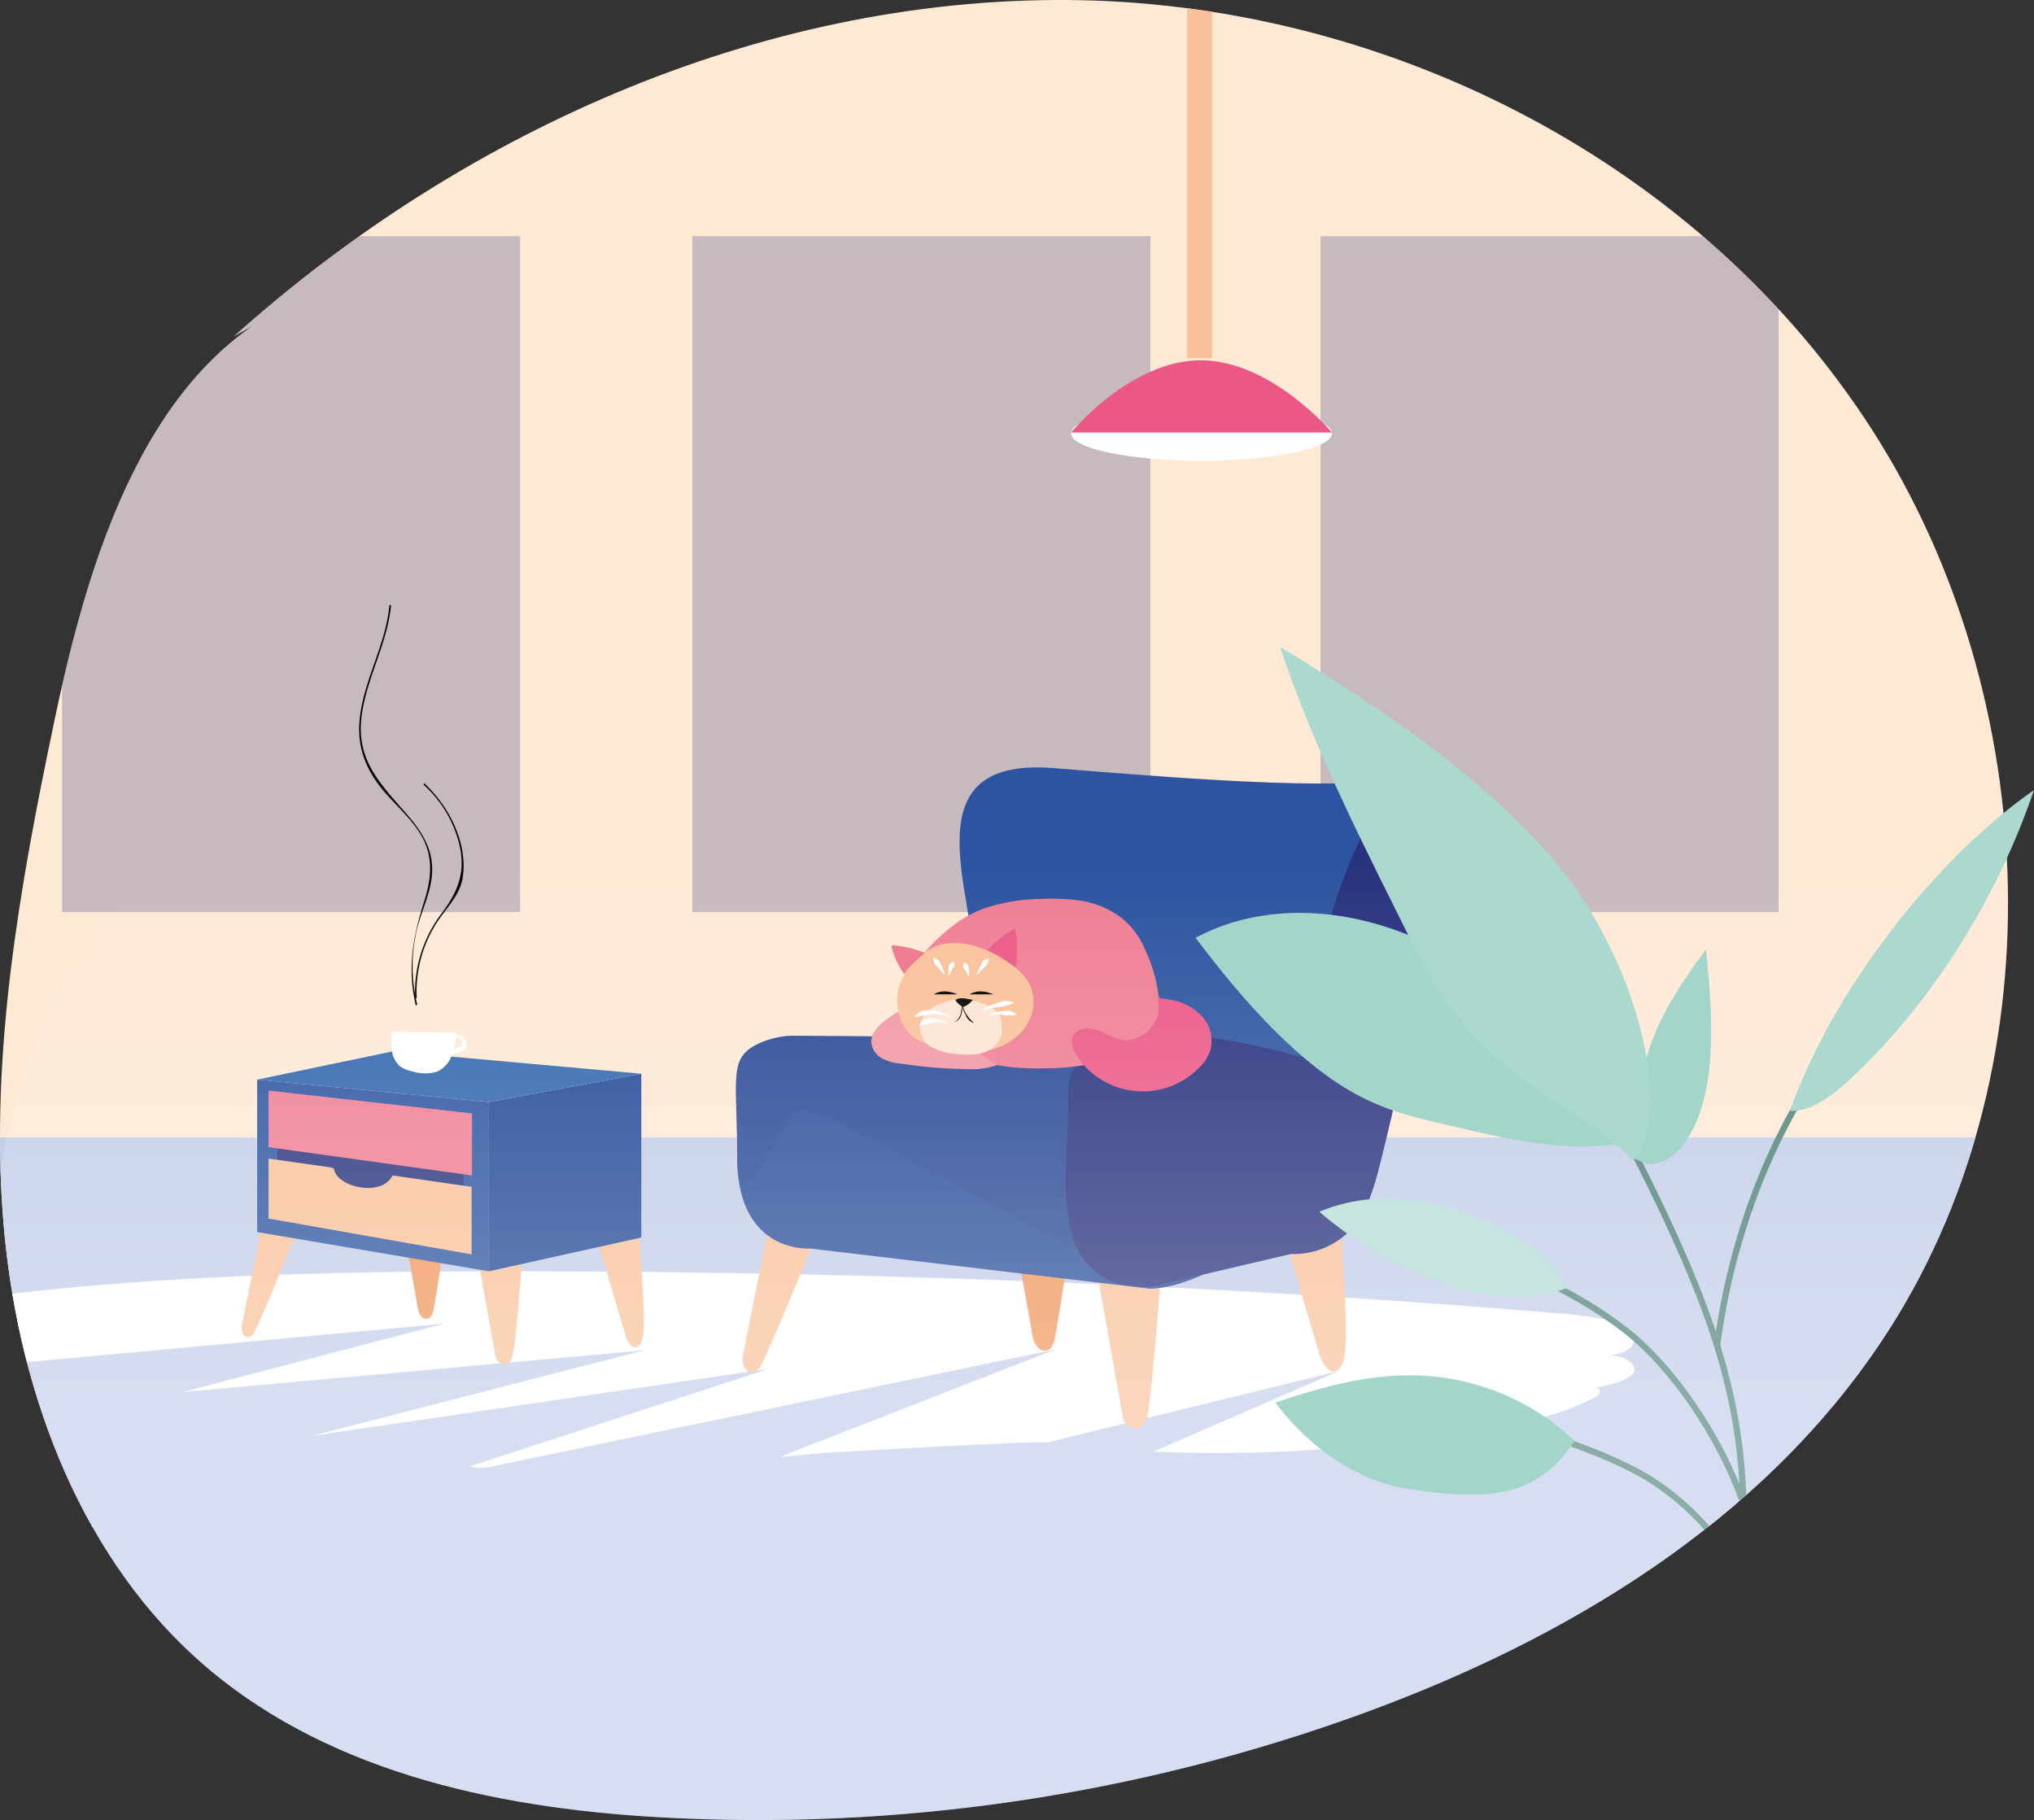 <svg xmlns="http://www.w3.org/2000/svg" xmlns:xlink="http://www.w3.org/1999/xlink" width="366.993" height="328.402" viewBox="0 0 366.993 328.402"><rect x="0" y="0" width="366.993" height="328.402" fill="#333333" stroke="none"/><defs><style>.a{clip-path:url(#a);}.b{fill:url(#b);}.c,.d,.e{opacity:0.26;}.c{fill:url(#d);}.d{fill:url(#f);}.e{fill:url(#h);}.f{fill:#c3cde9;}.g,.v{fill:none;stroke-miterlimit:10;}.g{stroke:#3992d0;stroke-width:3.396px;}.h{fill:#fff;}.i{fill:#f9c199;}.j{fill:#f0965b;}.k{fill:#2d54a0;}.l,.m{fill:#29337e;}.l{opacity:0.17;}.n{fill:#ef7e93;}.o{fill:#eb5886;}.p{fill:#f297a4;}.q{fill:#ee7489;}.r{fill:#fce4d4;}.s{fill:#020203;}.t{fill:#234997;}.u{fill:#3065ae;}.v{stroke:#4e8277;stroke-width:1.132px;}.w{fill:#f59e64;}.x{opacity:0.34;fill:url(#bb);}.y{fill:#a3d5ca;}.z{fill:#abd8cf;}.aa{fill:#c7e5e0;}</style><clipPath id="a"><path d="M53.733,53.839C25.779,65.569,15.115,100.3,8.793,131,2.7,160.094-2.556,189.876-.271,219.582s13.1,59.792,34.657,79.368c22.47,20.413,53.547,27.116,83.328,28.868a318.821,318.821,0,0,0,127.43-18.737c36.485-13.329,71.751-34.352,93.687-67.409C370.594,193.913,368,125.97,337.08,77.68S250.248,1.206,194.416-.012C138.585-1.155,83.667,22.762,41.394,60.618" transform="translate(0.816 0.051)"/></clipPath><linearGradient id="b" x1="0.483" y1="1.57" x2="0.529" y2="1.166" gradientUnits="objectBoundingBox"><stop offset="0.008" stop-color="#fbefe6"/><stop offset="0.828" stop-color="#fee9d5"/></linearGradient><linearGradient id="d" x1="0.435" y1="3.377" x2="0.667" y2="2.254" gradientUnits="objectBoundingBox"><stop offset="0.105" stop-color="#eef7f7"/><stop offset="0.862" stop-color="#2a3180"/></linearGradient><linearGradient id="f" x1="0.408" y1="3.505" x2="0.64" y2="2.382" xlink:href="#d"/><linearGradient id="h" x1="0.382" y1="3.633" x2="0.614" y2="2.51" xlink:href="#d"/><linearGradient id="bb" x1="0.5" y1="0.692" x2="0.5" y2="-0.308" gradientUnits="objectBoundingBox"><stop offset="0" stop-color="#fff"/><stop offset="0.377" stop-color="#fff" stop-opacity="0"/></linearGradient></defs><g transform="translate(0 0)"><g transform="translate(0 0)"><g transform="translate(0 0)"><g class="a"><rect class="b" width="420.984" height="339.102" transform="translate(-52.62 -63.562)"/></g></g><g transform="translate(0 0)"><g class="a"><rect class="c" width="82.643" height="121.946" transform="translate(11.209 42.617)"/></g></g><g transform="translate(0 0)"><g class="a"><rect class="d" width="82.643" height="121.946" transform="translate(124.929 42.617)"/></g></g><g transform="translate(0 0)"><g class="a"><rect class="e" width="82.643" height="121.946" transform="translate(238.268 42.617)"/></g></g><g transform="translate(0)"><g class="a"><rect class="f" width="412.681" height="160.259" transform="translate(-45.08 205.237)"/></g></g><g transform="translate(0 0)"><g class="a"><path class="g" d="M484.3,12.4" transform="translate(-114.794 -2.916)"/></g></g><g transform="translate(0 0)"><g class="a"><path class="g" d="M370.1,12.4" transform="translate(-87.578 -2.916)"/></g></g><g transform="translate(0 0)"><g class="a"><path class="h" d="M282.415,316.256c4.8-.152,6.322-3.351,3.428-5.027s-8-2.209-12.72-2.59C212.8,303.612,151.328,301.25,89.784,301.1c-33.971-.076-68.552.533-101.38,4.8-6.4.838-13.406,2.056-16.376,4.722-3.275,2.894.533,6.931,7.465,7.845a2.624,2.624,0,0,0-1.9.838l94.982-8.759L25.422,322.882l83.328-7.541L48.653,330.8l82.491-12.111L76.988,336.364a16.041,16.041,0,0,0,1.9.152c.3,0,.609.076.914.076l103.056-21.4-49.814,19.423c2.818-.228,5.56-.533,8.379-.762,0,0,34.428-2.057,40.065-1.9l52.556-12.872-33.514,14.548a263.9,263.9,0,0,0,35.571-.838,5.892,5.892,0,0,0,2.59-.609c.381-.229.152-.686-.3-.838a78.829,78.829,0,0,0,12.72.152,6.1,6.1,0,0,0,2.971-.685c.381-.3-.076-.762-.685-.914,10.435-.3,20.565-2.59,27.116-6.246.838-.457.686-1.447-.152-1.6,2.971-.457,5.789-1.295,6.779-2.59C287.975,318.008,285.766,316.179,282.415,316.256Z" transform="translate(7.571 -71.715)"/></g></g><g transform="translate(0 0)"><g class="a"><path class="i" d="M182.033,274.771,175.178,309.2a3.417,3.417,0,0,0,.457,2.59c.533.838,1.9.762,2.666-.457,1.523-2.666,10.511-24.45,14.472-34.5a3.661,3.661,0,0,0-3.428-5.027H185.69A3.822,3.822,0,0,0,182.033,274.771Z" transform="translate(-41.109 -64.735)"/></g></g><g transform="translate(0 0)"><g class="a"><path class="j" d="M235.7,271.5l6.17,34.276a4.008,4.008,0,0,0,.99,2.057c.838.838,2.514,1.066,3.047-1.828.686-3.5,3.5-21.327,4.113-30.163a4.044,4.044,0,0,0-4.037-4.341H236.69" transform="translate(-55.549 -64.663)"/></g></g><g transform="translate(0 0)"><g class="a"><path class="i" d="M257.1,290.076l6.093,34.5a2.62,2.62,0,0,0,1.9,2.209c.914.228,1.98,0,2.514-2.133-.533,2.133.609,2.666,3.123-34.657H257.1Z" transform="translate(-60.649 -69.072)"/></g></g><g transform="translate(0 0)"><g class="a"><path class="i" d="M300.23,279.7l8.759,29.706a6.684,6.684,0,0,0,1.447,2.437c.609.609,2.361,1.371,3.047-2.514.762-4.494-.609-22.089-1.447-31.991a5.494,5.494,0,0,0-7.16-4.722L303.81,273A5.476,5.476,0,0,0,300.23,279.7Z" transform="translate(-70.874 -64.867)"/></g></g><g transform="translate(0 0)"><g class="a"><path class="k" d="M217,231.218s8.759,0,9.9-10.968c1.295-13.177-13.177-40.6,14.244-38.389s55.908,4.418,65.81,1.066c0,0-12.035,6.551-18.661,49.357,0,0,1.066,7.693-15.386,2.209S217,231.218,217,231.218Z" transform="translate(-51.093 -43.271)"/><path class="k" d="M184.4,245.3l67.942.533c.685,0,14.853,1.447,15.538,1.752,8.607,3.2,14.4,5.941,14.32,14.244v.152c0,11.958-22.165,28.944-34.123,28.944l-61.163-7.236s-13.177,1.066-13.177-16.452c0-14.472-1.523-17.747,3.5-20.337A15.407,15.407,0,0,1,184.4,245.3Z" transform="translate(-40.73 -58.419)"/><path class="l" d="M184.4,245.3l67.942.533c.685,0,14.853,1.447,15.538,1.752,8.607,3.2,14.4,5.941,14.32,14.244v.152c0,11.958-22.165,28.944-34.123,28.944l-61.163-7.236s-13.177,1.066-13.177-16.452c0-14.472-1.523-17.747,3.5-20.337A15.407,15.407,0,0,1,184.4,245.3Z" transform="translate(-40.73 -58.419)"/><path class="l" d="M184.375,245.3l67.942.533c.686,0,14.853,1.447,15.538,1.752,8.607,3.2,14.4,5.941,14.32,14.244v.152c0,11.958-22.165,28.944-34.123,28.944l-58.04-31.153a16.755,16.755,0,0,1-4.646-1.219c-2.437-.99-11.578,23.155-11.654,8.683-.152-14.472-1.523-17.747,3.5-20.337A15.407,15.407,0,0,1,184.375,245.3Z" transform="translate(-40.709 -58.419)"/><path class="m" d="M266.917,275.922l25.364-5.941a14.246,14.246,0,0,0,13.558-8.531,40.944,40.944,0,0,0,2.209-6.551c5.256-20.413,14.244-64.743,14.244-64.743s-5.484-15.386-15.386,1.066-12.415,43.34-12.415,43.34-43.111-13.253-42.426,7.084C252.521,253.147,246.732,276.531,266.917,275.922Z" transform="translate(-59.345 -43.721)"/></g></g><g transform="translate(0 0)"><g class="a"><path class="n" d="M215.7,226.447a5.349,5.349,0,0,1,1.828-3.808,33.323,33.323,0,0,1,4.646-4.494,20.549,20.549,0,0,1,7.236-3.885,33.065,33.065,0,0,1,9.064-1.371,36.366,36.366,0,0,1,8.15.457c8.759,1.98,10.511,8.3,11.273,9.826a27.248,27.248,0,0,1,1.9,7.007,9.317,9.317,0,0,1,0,4.8,7.251,7.251,0,0,1-1.828,2.666,18.348,18.348,0,0,1-8.455,4.57,41.045,41.045,0,0,1-9.673,1.219c-5.941.152-12.263-.3-16.909-3.885" transform="translate(-50.783 -50.687)"/></g></g><g transform="translate(0 0)"><g class="a"><path class="o" d="M270.844,236.678a9.786,9.786,0,0,1,5.789,3.047A6.465,6.465,0,0,1,278,245.971a8.008,8.008,0,0,1-2.057,3.047,14.25,14.25,0,0,1-21.86-2.057c-.838-1.295-1.523-3.123-.457-4.265a2.8,2.8,0,0,1,1.295-.762c1.447-.381,2.894.228,4.265.838a9.187,9.187,0,0,0,4.189,1.219,8.562,8.562,0,0,0,3.275-1.523,6.728,6.728,0,0,0,1.98-3.047,9.318,9.318,0,0,0,0-3.123" transform="translate(-59.692 -56.272)"/></g></g><g transform="translate(0 0)"><g class="a"><path class="p" d="M211.689,238.7a24.871,24.871,0,0,0-3.808,2.437c-1.219.99-2.437,2.361-2.285,3.961a3.817,3.817,0,0,0,1.98,2.742,8.451,8.451,0,0,0,3.351.914,86,86,0,0,0,11.73.99,14.614,14.614,0,0,0,5.713-.762" transform="translate(-48.372 -56.847)"/></g></g><g transform="translate(0 0)"><g class="a"><path class="i" d="M218.328,224.07a12,12,0,0,0-6.322,7.312c-.838,3.2.076,7.008,2.742,8.988a12.149,12.149,0,0,0,4.57,1.9,20.448,20.448,0,0,0,8.3.533,10.965,10.965,0,0,0,7.084-4.113,7.848,7.848,0,0,0,.914-7.922,9.815,9.815,0,0,0-3.2-3.428,20,20,0,0,0-6.55-3.428c-2.437-.686-5.256-.914-7.541.152" transform="translate(-49.831 -53.185)"/></g></g><g transform="translate(0 0)"><g class="a"><path class="q" d="M212.685,229.079A14.315,14.315,0,0,1,210.4,224.2v-.229a.28.28,0,0,1,.229-.076,18.9,18.9,0,0,1,5.789,1.371,23.245,23.245,0,0,0-3.428,3.275" transform="translate(-49.52 -53.319)"/></g></g><g transform="translate(0 0)"><g class="a"><path class="o" d="M233.1,223.885a18.524,18.524,0,0,1,4.646-3.808.28.28,0,0,1,.228-.076c.076,0,.152.152.152.229a21.979,21.979,0,0,1,.076,6.7,28.255,28.255,0,0,0-5.1-3.047" transform="translate(-54.929 -52.39)"/></g></g><g transform="translate(0 0)"><g class="a"><path class="r" d="M223.125,236.8a19.848,19.848,0,0,0-2.437.762,5.85,5.85,0,0,0-2.971,2.285,3.751,3.751,0,0,0-.076,3.885,4.969,4.969,0,0,0,1.295,1.447,11.369,11.369,0,0,0,3.351,1.219,19.522,19.522,0,0,0,5.484.152,6.137,6.137,0,0,0,2.894-1.447,4.58,4.58,0,0,0,1.066-1.828c.3-.838.152-.914.076-2.437-.076-1.6-1.447-2.514-2.666-3.123a10.354,10.354,0,0,0-2.971-.762" transform="translate(-51.124 -56.394)"/></g></g><g transform="translate(0 0)"><g class="a"><path class="s" d="M226.837,237.3c-.152.685-.076,1.295-.229,1.98a2.661,2.661,0,0,1-.381.99l-.381.381c-.076.076-.152.076-.229.152l-.152.076h-.076c-.076-.076,0-.076.076-.076h0a.266.266,0,0,1,.152-.076c.076-.076.152-.076.152-.152.076-.152.228-.229.3-.381a2.815,2.815,0,0,0,.381-.838,16.439,16.439,0,0,1,.381-2.057Z" transform="translate(-53.085 -56.513)"/></g></g><g transform="translate(0 0)"><g class="a"><path class="s" d="M227.1,237.5a6.048,6.048,0,0,0,.762,2.057,5.758,5.758,0,0,0,1.447,1.6h0a2.507,2.507,0,0,1-.99-.533,2.686,2.686,0,0,1-.609-.99,4.308,4.308,0,0,1-.609-2.133Z" transform="translate(-53.5 -56.561)"/></g></g><g transform="translate(0 0)"><g class="a"><path class="s" d="M226.719,237.928a4.361,4.361,0,0,1-1.219-1.143c.762-.686,2.133-.229,3.123-.076A3.661,3.661,0,0,1,226.871,238" transform="translate(-53.118 -56.303)"/></g></g><g transform="translate(0 0)"><g class="a"><path class="h" d="M233,240.38a4.561,4.561,0,0,1,1.219-.609,8.852,8.852,0,0,1,1.371-.3,4.16,4.16,0,0,1,1.371-.076,2.271,2.271,0,0,1,1.295.609v.076a4.217,4.217,0,0,1-1.371.152,7.5,7.5,0,0,1-1.295-.152h-1.295a6.449,6.449,0,0,1-1.295.3Z" transform="translate(-54.906 -57.003)"/></g></g><g transform="translate(0 0)"><g class="a"><path class="h" d="M222.222,240.589a3.651,3.651,0,0,0-1.523-.533,5.646,5.646,0,0,0-1.6-.076,9.135,9.135,0,0,0-1.523.229,14.6,14.6,0,0,0-1.6.3l-.076-.076a2.518,2.518,0,0,1,1.447-1.066,6.9,6.9,0,0,1,1.752-.076,10.8,10.8,0,0,1,1.676.381,2.643,2.643,0,0,1,1.447.914Z" transform="translate(-50.83 -56.984)"/></g></g><g transform="translate(0 0)"><g class="a"><path class="h" d="M231.6,238.928a4.716,4.716,0,0,1,1.295-.838,8.258,8.258,0,0,1,1.447-.609,4.974,4.974,0,0,1,1.523-.381,3.888,3.888,0,0,1,1.6.229v.076c-.533.229-.99.381-1.447.533a9.528,9.528,0,0,1-1.447.229c-.457.076-.99.229-1.447.3-.533.152-1.066.3-1.523.457Z" transform="translate(-54.572 -56.465)"/></g></g><g transform="translate(0 0)"><g class="a"><path class="h" d="M221.927,242.114a5.972,5.972,0,0,0-2.59-.152c-.457.076-.762.229-1.143.3a10.845,10.845,0,0,0-1.219.381l-.076-.076a1.655,1.655,0,0,1,.99-1.143,3.212,3.212,0,0,1,1.447-.229,6.692,6.692,0,0,1,2.666.762Z" transform="translate(-51.069 -57.442)"/></g></g><g transform="translate(0 0)"><g class="a"><path class="h" d="M222.333,229.923c-.457-.457-.838-.914-1.219-1.371a2.629,2.629,0,0,1-.609-.686,3.039,3.039,0,0,1-.3-.99l.076-.076a2.566,2.566,0,0,1,.914.457,2.956,2.956,0,0,1,.457.838,7.531,7.531,0,0,1,.685,1.828Z" transform="translate(-51.855 -54.011)"/></g></g><g transform="translate(0 0)"><g class="a"><path class="h" d="M223.889,230.237a8.237,8.237,0,0,1,0-1.371c0-.229,0-.533.229-.686a.8.8,0,0,1,.685-.381l.076.076a2.015,2.015,0,0,1,0,.685c0,.229-.229.3-.3.533-.229.381-.381.762-.609,1.143Z" transform="translate(-52.726 -54.249)"/></g></g><g transform="translate(0 0)"><g class="a"><path class="h" d="M230.5,230.047a7.183,7.183,0,0,1,.762-1.752,2.956,2.956,0,0,1,.457-.838,1.738,1.738,0,0,1,.914-.457l.076.076a2.16,2.16,0,0,1-.3.99,2.627,2.627,0,0,1-.609.685c-.457.381-.838.838-1.295,1.295Z" transform="translate(-54.31 -54.058)"/></g></g><g transform="translate(0 0)"><g class="a"><path class="h" d="M228.3,230.437c-.229-.381-.381-.838-.609-1.143-.076-.152-.3-.3-.3-.533a2.056,2.056,0,0,1,0-.685l.076-.076a1.025,1.025,0,0,1,.686.381,2.419,2.419,0,0,1,.228.685,4.14,4.14,0,0,1,0,1.371Z" transform="translate(-53.561 -54.297)"/></g></g><g transform="translate(0 0)"><g class="a"><path class="s" d="M220.4,235.331s1.523-1.219,4.265,0" transform="translate(-51.903 -55.914)"/></g></g><g transform="translate(0 0)"><g class="a"><path class="s" d="M228.9,235.331s1.523-1.219,4.265,0" transform="translate(-53.929 -55.914)"/></g></g><g transform="translate(0 0)"><g class="a"><path class="i" d="M61.28,281.657l-4.8,23.993a2.558,2.558,0,0,0,.3,1.828,1.068,1.068,0,0,0,1.828-.3c1.066-1.828,7.312-17.062,10.13-24.069a2.566,2.566,0,0,0-2.361-3.5H63.87A2.556,2.556,0,0,0,61.28,281.657Z" transform="translate(-12.824 -66.594)"/></g></g><g transform="translate(0 0)"><g class="a"><path class="j" d="M92.6,278.676l4.265,23.841a2.574,2.574,0,0,0,.686,1.447c.533.533,1.752.762,2.133-1.295.457-2.437,2.437-14.853,2.894-21.023A2.82,2.82,0,0,0,99.76,278.6H93.286" transform="translate(-21.446 -66.355)"/></g></g><g transform="translate(0 0)"><g class="a"><path class="i" d="M110.9,289.5l4.265,23.993a1.979,1.979,0,0,0,1.371,1.6c.609.152,1.371,0,1.752-1.447.762-2.894,2.209-24.145,2.209-24.145Z" transform="translate(-25.807 -68.953)"/></g></g><g transform="translate(0 0)"><g class="a"><path class="i" d="M139.357,287.715l6.093,20.718a4.656,4.656,0,0,0,.99,1.676c.381.381,1.676.99,2.133-1.752.533-3.123-.457-15.386-1.066-22.241a3.8,3.8,0,0,0-4.951-3.275l-.762.229A3.807,3.807,0,0,0,139.357,287.715Z" transform="translate(-32.557 -67.32)"/></g></g><g transform="translate(0 0)"><g class="a"><path class="k" d="M60.1,255.7v27.5l41.817,7.084V259.737Z" transform="translate(-13.701 -60.898)"/><path class="t" d="M115,259.4v30.544l27.5-6.093V254.3Z" transform="translate(-26.785 -60.564)"/><path class="u" d="M60.1,254.1l41.817,4.037,27.5-5.1L84.55,249Z" transform="translate(-13.701 -59.301)"/><path class="m" d="M64.9,259.2v22.089l33.59,5.789v-24.6Z" transform="translate(-14.845 -61.732)"/><path class="n" d="M62.8,258.3v10.207l36.713,5.1v-11.2Z" transform="translate(-14.345 -61.517)"/><path class="i" d="M62.8,275.39v9.826l36.637,6.474V279.5l-14.244-2.057h0c-2.057,4.037-10.207,2.057-10.587-1.219L74.073,276,62.8,274.4Z" transform="translate(-14.345 -65.354)"/></g></g><g transform="translate(0 0)"><g class="a"><g transform="translate(70.608 186.119)"><path class="h" d="M91.972,244.3c0,.838-.076.076-.076.914a12.1,12.1,0,0,0,.152,2.894,4.421,4.421,0,0,0,1.447,2.514,6.363,6.363,0,0,0,2.361.914,7.4,7.4,0,0,0,4.265,0,4.9,4.9,0,0,0,2.666-2.971,14.663,14.663,0,0,0,.838-4.037c-3.275-.076-6.551-.076-9.75-.152" transform="translate(-91.884 -244.3)"/></g><g transform="translate(81.436 186.915)"><path class="h" d="M106.481,245.615a1.51,1.51,0,0,1,1.6-.076,1.6,1.6,0,0,1,.762,1.6,1.179,1.179,0,0,1-.609.838,3.186,3.186,0,0,1-.762.3,5.835,5.835,0,0,0-1.295.533l-.076-.076a1.908,1.908,0,0,1,.99-1.295c.533-.229.914-.229.99-.533a1.01,1.01,0,0,0-.3-1.066,1.3,1.3,0,0,0-1.295-.229Z" transform="translate(-106.1 -245.345)"/></g></g></g><g transform="translate(0 0)"><g class="a"><path class="v" d="M395.975,358.981c3.732-15.462,5.1-32.219,2.437-48.062-1.98-11.958-6.17-23-10.892-33.438-8.074-17.976-17.747-34.5-27.421-50.881" transform="translate(-85.195 -53.963)"/></g></g><g transform="translate(0 0)"><g class="a"><path class="v" d="M405.9,298.639c3.5-26.43,15.081-50.424,31.077-64.439" transform="translate(-96.11 -55.774)"/></g></g><g transform="translate(0 0)"><g class="a"><path class="v" d="M396.872,341.553c-4.265-12.187-12.949-24.755-21.479-31.305s-17.9-10.511-27.192-14.548" transform="translate(-82.359 -70.43)"/></g></g><g transform="translate(0 0)"><g class="a"><g transform="translate(312.456 285.671)"><path class="i" d="M409.4,375" transform="translate(-409.4 -375)"/></g><g transform="translate(313.446 285.138)"><path class="i" d="M410.7,374.3" transform="translate(-410.7 -374.3)"/></g><g transform="translate(314.055 292.146)"><path class="i" d="M411.5,383.5" transform="translate(-411.5 -383.5)"/></g><g transform="translate(314.436 291.003)"><path class="i" d="M412,382" transform="translate(-412 -382)"/></g><g transform="translate(313.598 291.993)"><path class="i" d="M410.9,383.3" transform="translate(-410.9 -383.3)"/></g><g transform="translate(314.512 292.069)"><path class="i" d="M412.1,383.4" transform="translate(-412.1 -383.4)"/></g><path class="i" d="M381.5,382.8v20.642a18.336,18.336,0,0,0,18.128,18.433H412.2a18.336,18.336,0,0,0,18.128-18.433V382.8" transform="translate(-90.295 -91.188)"/><ellipse class="w" cx="24.374" cy="6.017" rx="24.374" ry="6.017" transform="translate(291.205 285.29)"/><path class="i" d="M410.7,374.7" transform="translate(-97.254 -89.257)"/><g transform="translate(315.807 291.231)"><path class="i" d="M413.8,382.3" transform="translate(-413.8 -382.3)"/></g><g transform="translate(315.655 291.155)"><path class="i" d="M413.6,382.2" transform="translate(-413.6 -382.2)"/></g></g></g><g transform="translate(0 0)"><g class="a"><path class="v" d="M400.112,366.663a47.39,47.39,0,0,0-17.595-19.5c-7.008-4.113-14.7-6.55-22.317-9.064" transform="translate(-85.219 -80.535)"/></g></g><g transform="translate(0 0)"><g class="a"><g transform="translate(64.799 109.17)"><path class="s" d="M94.725,215.273a28.931,28.931,0,0,1-.152-13.025c.762-3.428,2.514-6.7,2.818-10.207.381-4.342-1.6-7.617-4.342-10.816-5.1-5.865-9.673-10.207-8.226-18.737,1.066-6.55,4.494-12.339,5.179-19.042a.153.153,0,1,0-.3,0c-.686,7.084-4.57,13.253-5.332,20.261-.609,5.56,1.371,9.9,5.027,13.939,1.98,2.209,4.265,4.265,5.865,6.855,2.361,3.808,2.133,7.693.838,11.882-2.057,6.474-3.2,12.187-1.676,18.966,0,.229.3.152.3-.076Z" transform="translate(-84.257 -143.275)"/></g></g></g><g transform="translate(0 0)"><g class="a"><g transform="translate(74.876 141.358)"><path class="s" d="M99.1,185.813a21.451,21.451,0,0,1,6.17,9.9c1.523,5.332.229,8.988-2.971,13.253a23.555,23.555,0,0,0-4.8,15.158.153.153,0,1,0,.3,0,23.085,23.085,0,0,1,3.58-13.406c1.9-2.971,4.494-5.179,4.8-8.836.609-6.093-2.666-12.263-6.931-16.3-.076-.152-.3.076-.152.228Z" transform="translate(-97.487 -185.534)"/></g></g></g><g transform="translate(0 0)"><g class="a"><ellipse class="h" cx="23.536" cy="4.951" rx="23.536" ry="4.951" transform="translate(193.252 73.237)"/></g></g><g transform="translate(0 0)"><g class="a"><path class="o" d="M252.9,98.325S263.564,85.3,276.284,85.3s23.688,13.025,23.688,13.025Z" transform="translate(-59.648 -20.289)"/></g></g><g transform="translate(0 0)"><g class="a"><rect class="i" width="4.494" height="110.597" transform="translate(214.198 -45.967)"/></g></g></g><path class="x" d="M-.7,235.371c.076,2.818.229,5.636.457,8.531,2.285,29.706,13.1,59.792,34.657,79.368,22.47,20.413,53.547,27.116,83.328,28.868A318.822,318.822,0,0,0,245.172,333.4c36.485-13.329,71.751-34.352,93.687-67.409,25.288-38.008,28.792-88.736,13.634-132.229C315.247,113.882,268.4,102,217.447,102,104.489,102,11.487,160.345-.7,235.371Z" transform="translate(0.788 -24.269)"/><g transform="translate(293.947 171.266)"><path class="y" d="M385.1,262.2c.762-6.474,1.6-12.949,3.351-18.585,2.437-7.693,6.55-13.329,10.511-18.814.914,8.531,1.523,17.366.076,25.059s-5.484,14.091-10.663,13.71" transform="translate(-385.1 -224.8)"/></g><g transform="translate(322.967 142.551)"><path class="z" d="M423.2,244.988c7.769-22.089,26.583-45.777,44.025-57.888-6.7,19.651-18.2,37.932-32.448,51.49-3.58,3.428-7.693,6.627-11.578,6.4" transform="translate(-423.2 -187.1)"/></g><g transform="translate(238.039 216.23)"><path class="aa" d="M356.487,299.955c-12.035,4.8-30.772-1.752-44.787-13.71,10.587-4.418,23.384-2.742,36.028,4.8a20.2,20.2,0,0,1,8.759,8.912" transform="translate(-311.7 -283.832)"/></g><g transform="translate(215.722 164.715)"><path class="y" d="M361.311,257.483c-25.212-41.055-59.488-47.3-78.911-36.789,8.759,11.654,18.89,23,29.706,28.639,5.179,2.666,10.207,3.885,15.234,5.027,11.806,2.818,23.917,5.56,33.819,2.971" transform="translate(-282.4 -216.199)"/></g><g transform="translate(230.118 248.157)"><path class="y" d="M355.227,337.518a43.111,43.111,0,0,0-27.725-11.73c-9.216-.381-17.823,2.057-26.2,4.875,6.474,8.683,15.538,14.32,23.765,15.538,12.873,1.9,23,2.59,30.315-8.759" transform="translate(-301.3 -325.748)"/></g><g transform="translate(230.955 116.73)"><path class="z" d="M366.077,245.821c-11.73-11.73-27.421-14.244-39.074-37.7C317.481,189,308.493,171.557,302.4,153.2c17.747,10.74,35.723,22.7,49.129,38.16s21.937,41.664,15.386,53.851" transform="translate(-302.4 -153.2)"/></g></g></svg>